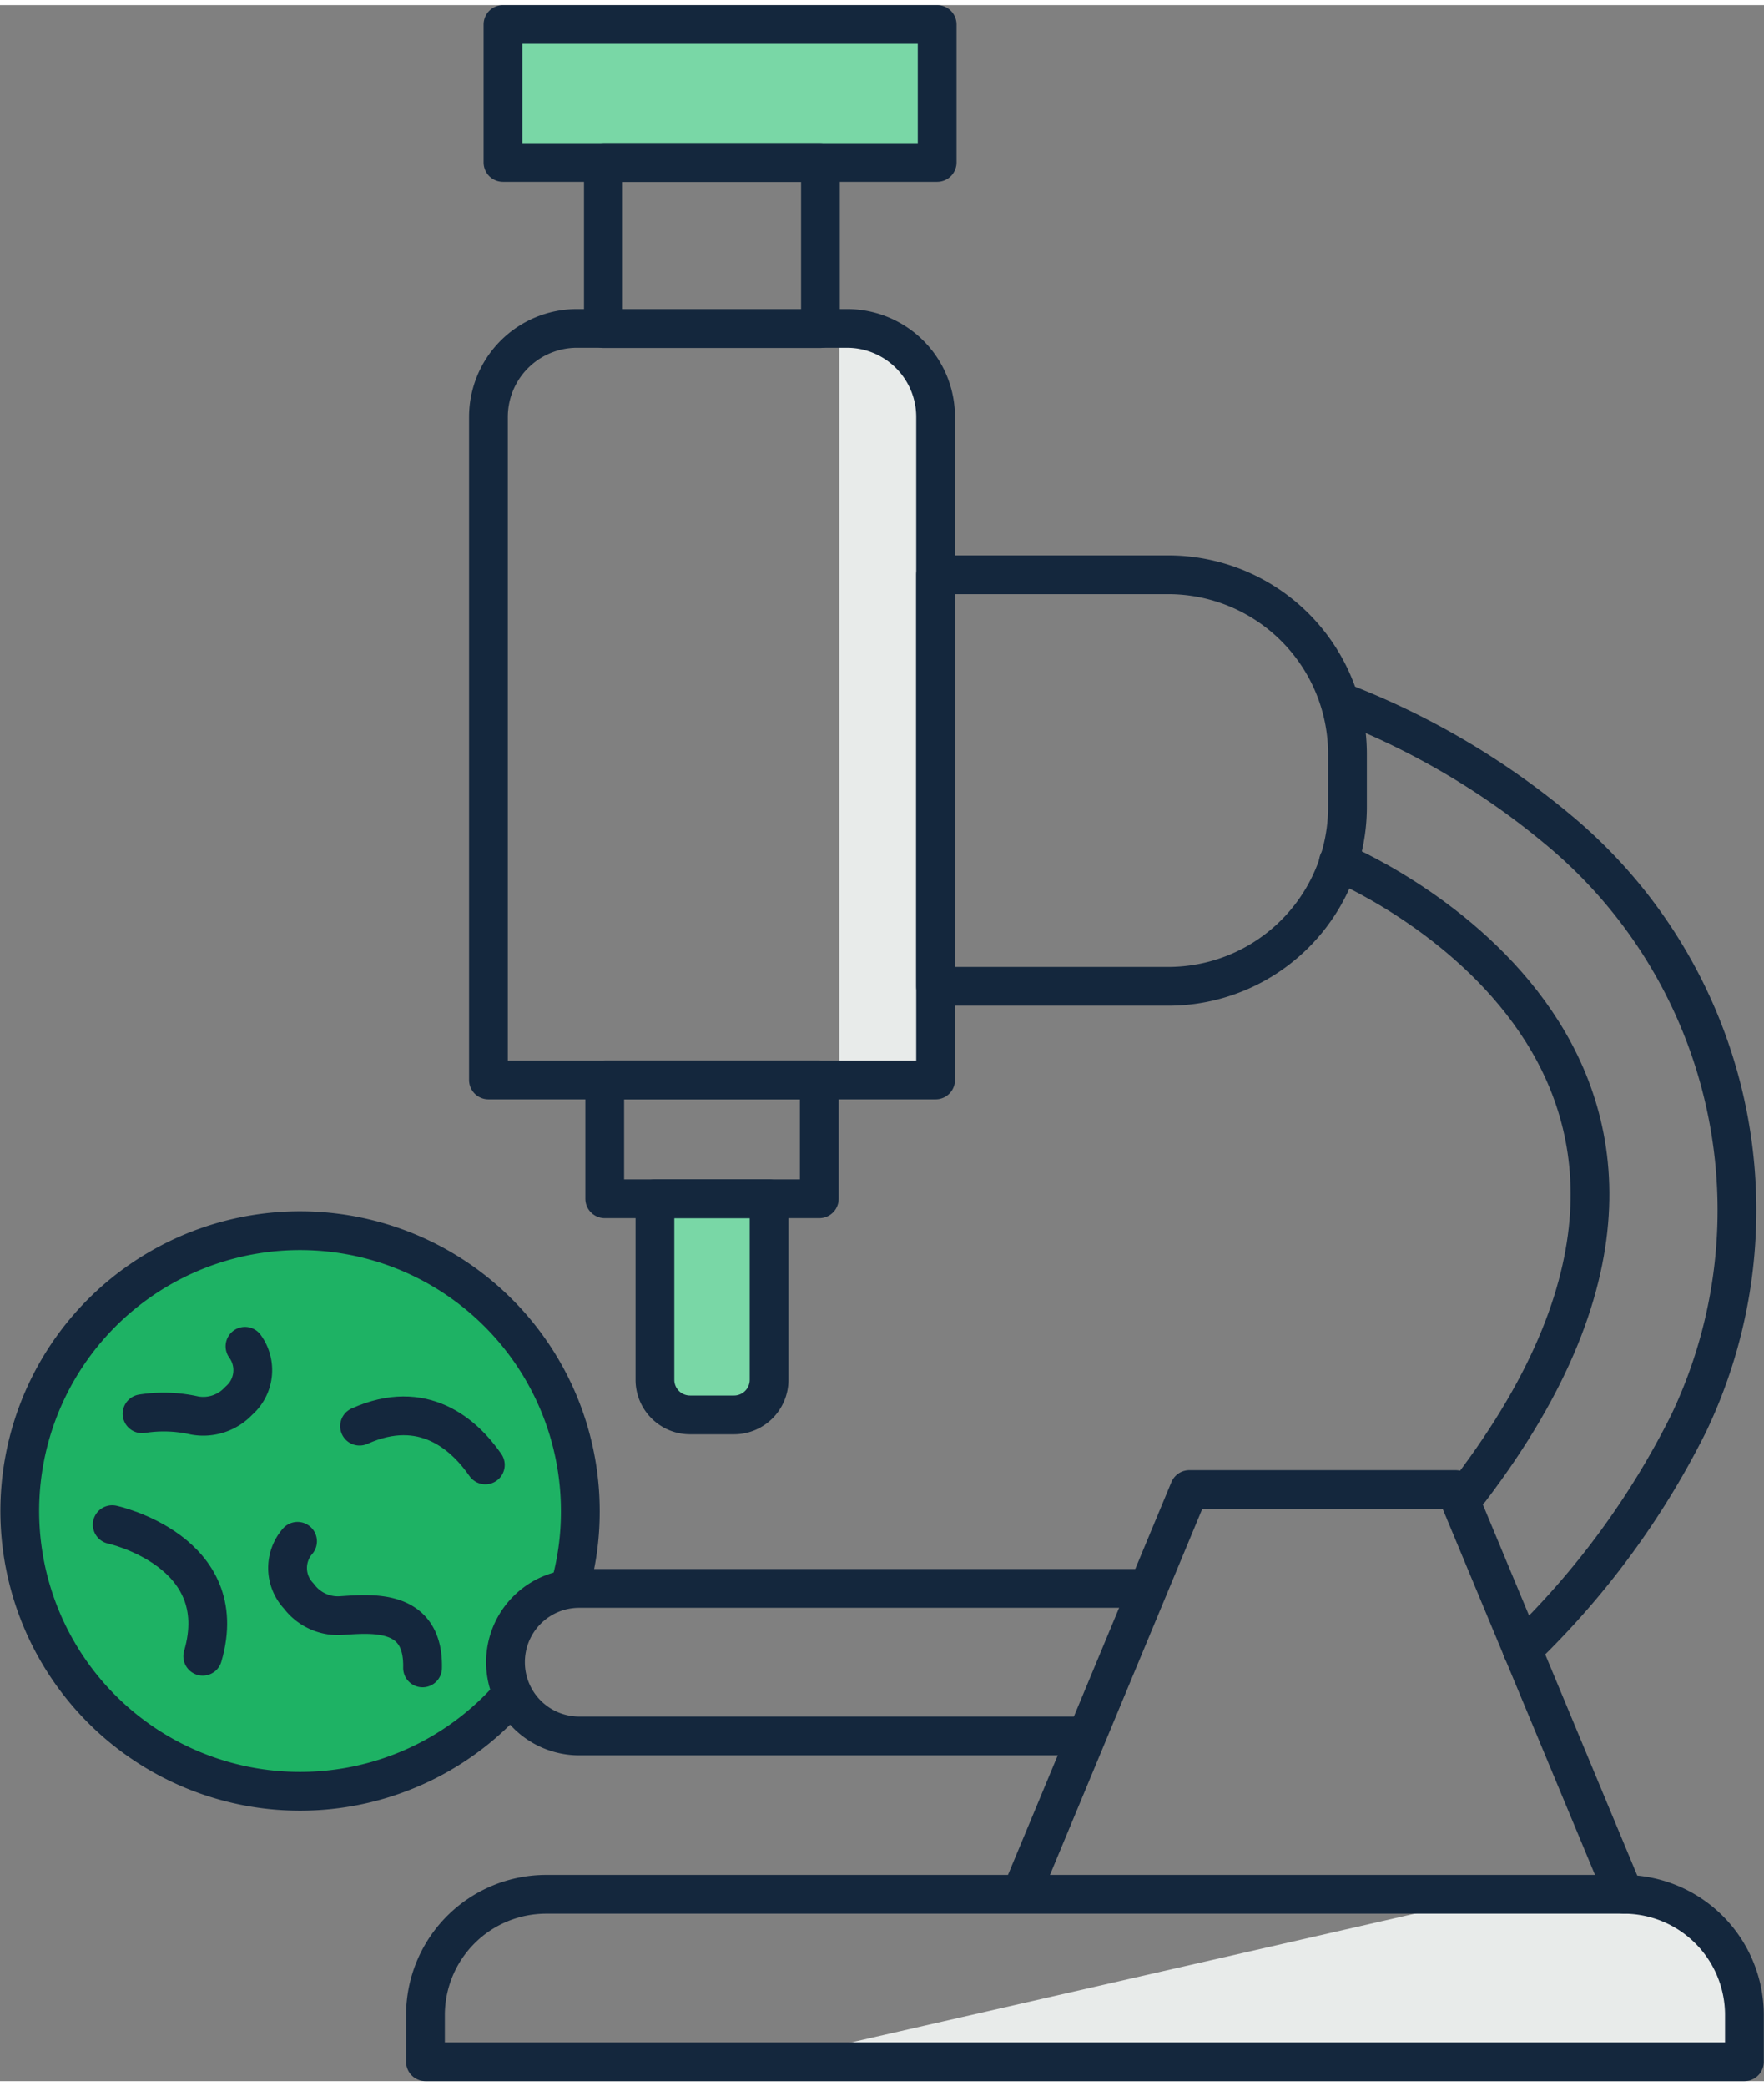 <?xml version="1.0" encoding="UTF-8"?> <svg xmlns="http://www.w3.org/2000/svg" width="1.26in" height="1.49in" viewBox="0 0 91.01 107.1"><rect x="0" y="0" width="91.01" height="107.1" fill="#808080" stroke="none"/><path d="M347.42,399.61V438s5,1.53,5-1.44-.12-34.07-.4-34.7S351.11,398.62,347.42,399.61Z" transform="translate(-304.12 -382.93)" fill="#e8ebea"></path><path d="M343.79,489l37.83-8.64s9.9-1.57,11.46,2.77c1.05,3.46,2.9,5.87-3,5.87Z" transform="translate(-304.12 -382.93)" fill="#e8ebea"></path><rect x="25.95" y="1" width="22.4" height="7.12" fill="#79d7a6"></rect><path d="M33.79,61.58h5.89a0,0,0,0,1,0,0v9.34a1.81,1.81,0,0,1-1.81,1.81H35.6a1.81,1.81,0,0,1-1.81-1.81V61.58A0,0,0,0,1,33.79,61.58Z" fill="#79d7a6"></path><path d="M333.5,464.61c1.27-.38.56-2.61.56-4a14.48,14.48,0,1,0-3.74,9.7S330.39,465.54,333.5,464.61Z" transform="translate(-304.12 -382.93)" fill="#1eb264"></path><rect x="25.95" y="1" width="22.4" height="7.12" fill="none" stroke="#14273d" stroke-linecap="round" stroke-linejoin="round" stroke-width="2"></rect><rect x="31.13" y="8.12" width="11.2" height="8.57" fill="none" stroke="#14273d" stroke-linecap="round" stroke-linejoin="round" stroke-width="2"></rect><path d="M29.76,16.68H43.7a4.57,4.57,0,0,1,4.57,4.57v34.2a0,0,0,0,1,0,0H25.2a0,0,0,0,1,0,0V21.25A4.57,4.57,0,0,1,29.76,16.68Z" fill="none" stroke="#14273d" stroke-linecap="round" stroke-linejoin="round" stroke-width="2"></path><rect x="31.2" y="55.45" width="11.07" height="6.13" fill="none" stroke="#14273d" stroke-linecap="round" stroke-linejoin="round" stroke-width="2"></rect><path d="M33.79,61.58h5.89a0,0,0,0,1,0,0v9.34a1.81,1.81,0,0,1-1.81,1.81H35.6a1.81,1.81,0,0,1-1.81-1.81V61.58A0,0,0,0,1,33.79,61.58Z" fill="none" stroke="#14273d" stroke-linecap="round" stroke-linejoin="round" stroke-width="2"></path><path d="M28.17,97.46H83.79A6.23,6.23,0,0,1,90,103.69v2.41a0,0,0,0,1,0,0H21.95a0,0,0,0,1,0,0v-2.41A6.23,6.23,0,0,1,28.17,97.46Z" fill="none" stroke="#14273d" stroke-linecap="round" stroke-linejoin="round" stroke-width="2"></path><polyline points="52.8 97.15 61.36 76.58 75.1 76.58 83.79 97.46" fill="none" stroke="#14273d" stroke-linecap="round" stroke-linejoin="round" stroke-width="2"></polyline><path d="M360.1,472.22H334a3.8,3.8,0,0,1-3.8-3.8h0a3.8,3.8,0,0,1,3.8-3.81h28.7" transform="translate(-304.12 -382.93)" fill="none" stroke="#14273d" stroke-linecap="round" stroke-linejoin="round" stroke-width="2"></path><path d="M48.27,29.39h12a9.25,9.25,0,0,1,9.25,9.25v2.73a9.25,9.25,0,0,1-9.25,9.25h-12a0,0,0,0,1,0,0V29.39A0,0,0,0,1,48.27,29.39Z" fill="none" stroke="#14273d" stroke-linecap="round" stroke-linejoin="round" stroke-width="2"></path><path d="M373.17,427.13s23.94,9.84,6.8,32.38" transform="translate(-304.12 -382.93)" fill="none" stroke="#14273d" stroke-linecap="round" stroke-linejoin="round" stroke-width="2"></path><path d="M373.61,419a39.68,39.68,0,0,1,10.95,6.51,25.5,25.5,0,0,1,6.68,30.59,42.51,42.51,0,0,1-8.59,11.68" transform="translate(-304.12 -382.93)" fill="none" stroke="#14273d" stroke-linecap="round" stroke-linejoin="round" stroke-width="2"></path><path d="M330.32,470.32a14.46,14.46,0,1,1,3.74-9.7,14.25,14.25,0,0,1-.56,4" transform="translate(-304.12 -382.93)" fill="none" stroke="#14273d" stroke-linecap="round" stroke-linejoin="round" stroke-width="2"></path><path d="M309.91,461.32s6.26,1.36,4.67,6.79" transform="translate(-304.12 -382.93)" fill="none" stroke="#14273d" stroke-linecap="round" stroke-linejoin="round" stroke-width="2"></path><path d="M329.16,458.24c-1.09-1.57-3.2-3.48-6.49-2" transform="translate(-304.12 -382.93)" fill="none" stroke="#14273d" stroke-linecap="round" stroke-linejoin="round" stroke-width="2"></path><path d="M319.47,462.18a2.1,2.1,0,0,0,.07,2.83,2.51,2.51,0,0,0,2.2,1c1.57-.1,4.25-.38,4.18,2.7" transform="translate(-304.12 -382.93)" fill="none" stroke="#14273d" stroke-linecap="round" stroke-linejoin="round" stroke-width="2"></path><path d="M316.76,452.12a2.09,2.09,0,0,1-.32,2.81,2.5,2.5,0,0,1-2.28.76,7.2,7.2,0,0,0-2.71-.09" transform="translate(-304.12 -382.93)" fill="none" stroke="#14273d" stroke-linecap="round" stroke-linejoin="round" stroke-width="2"></path></svg> 